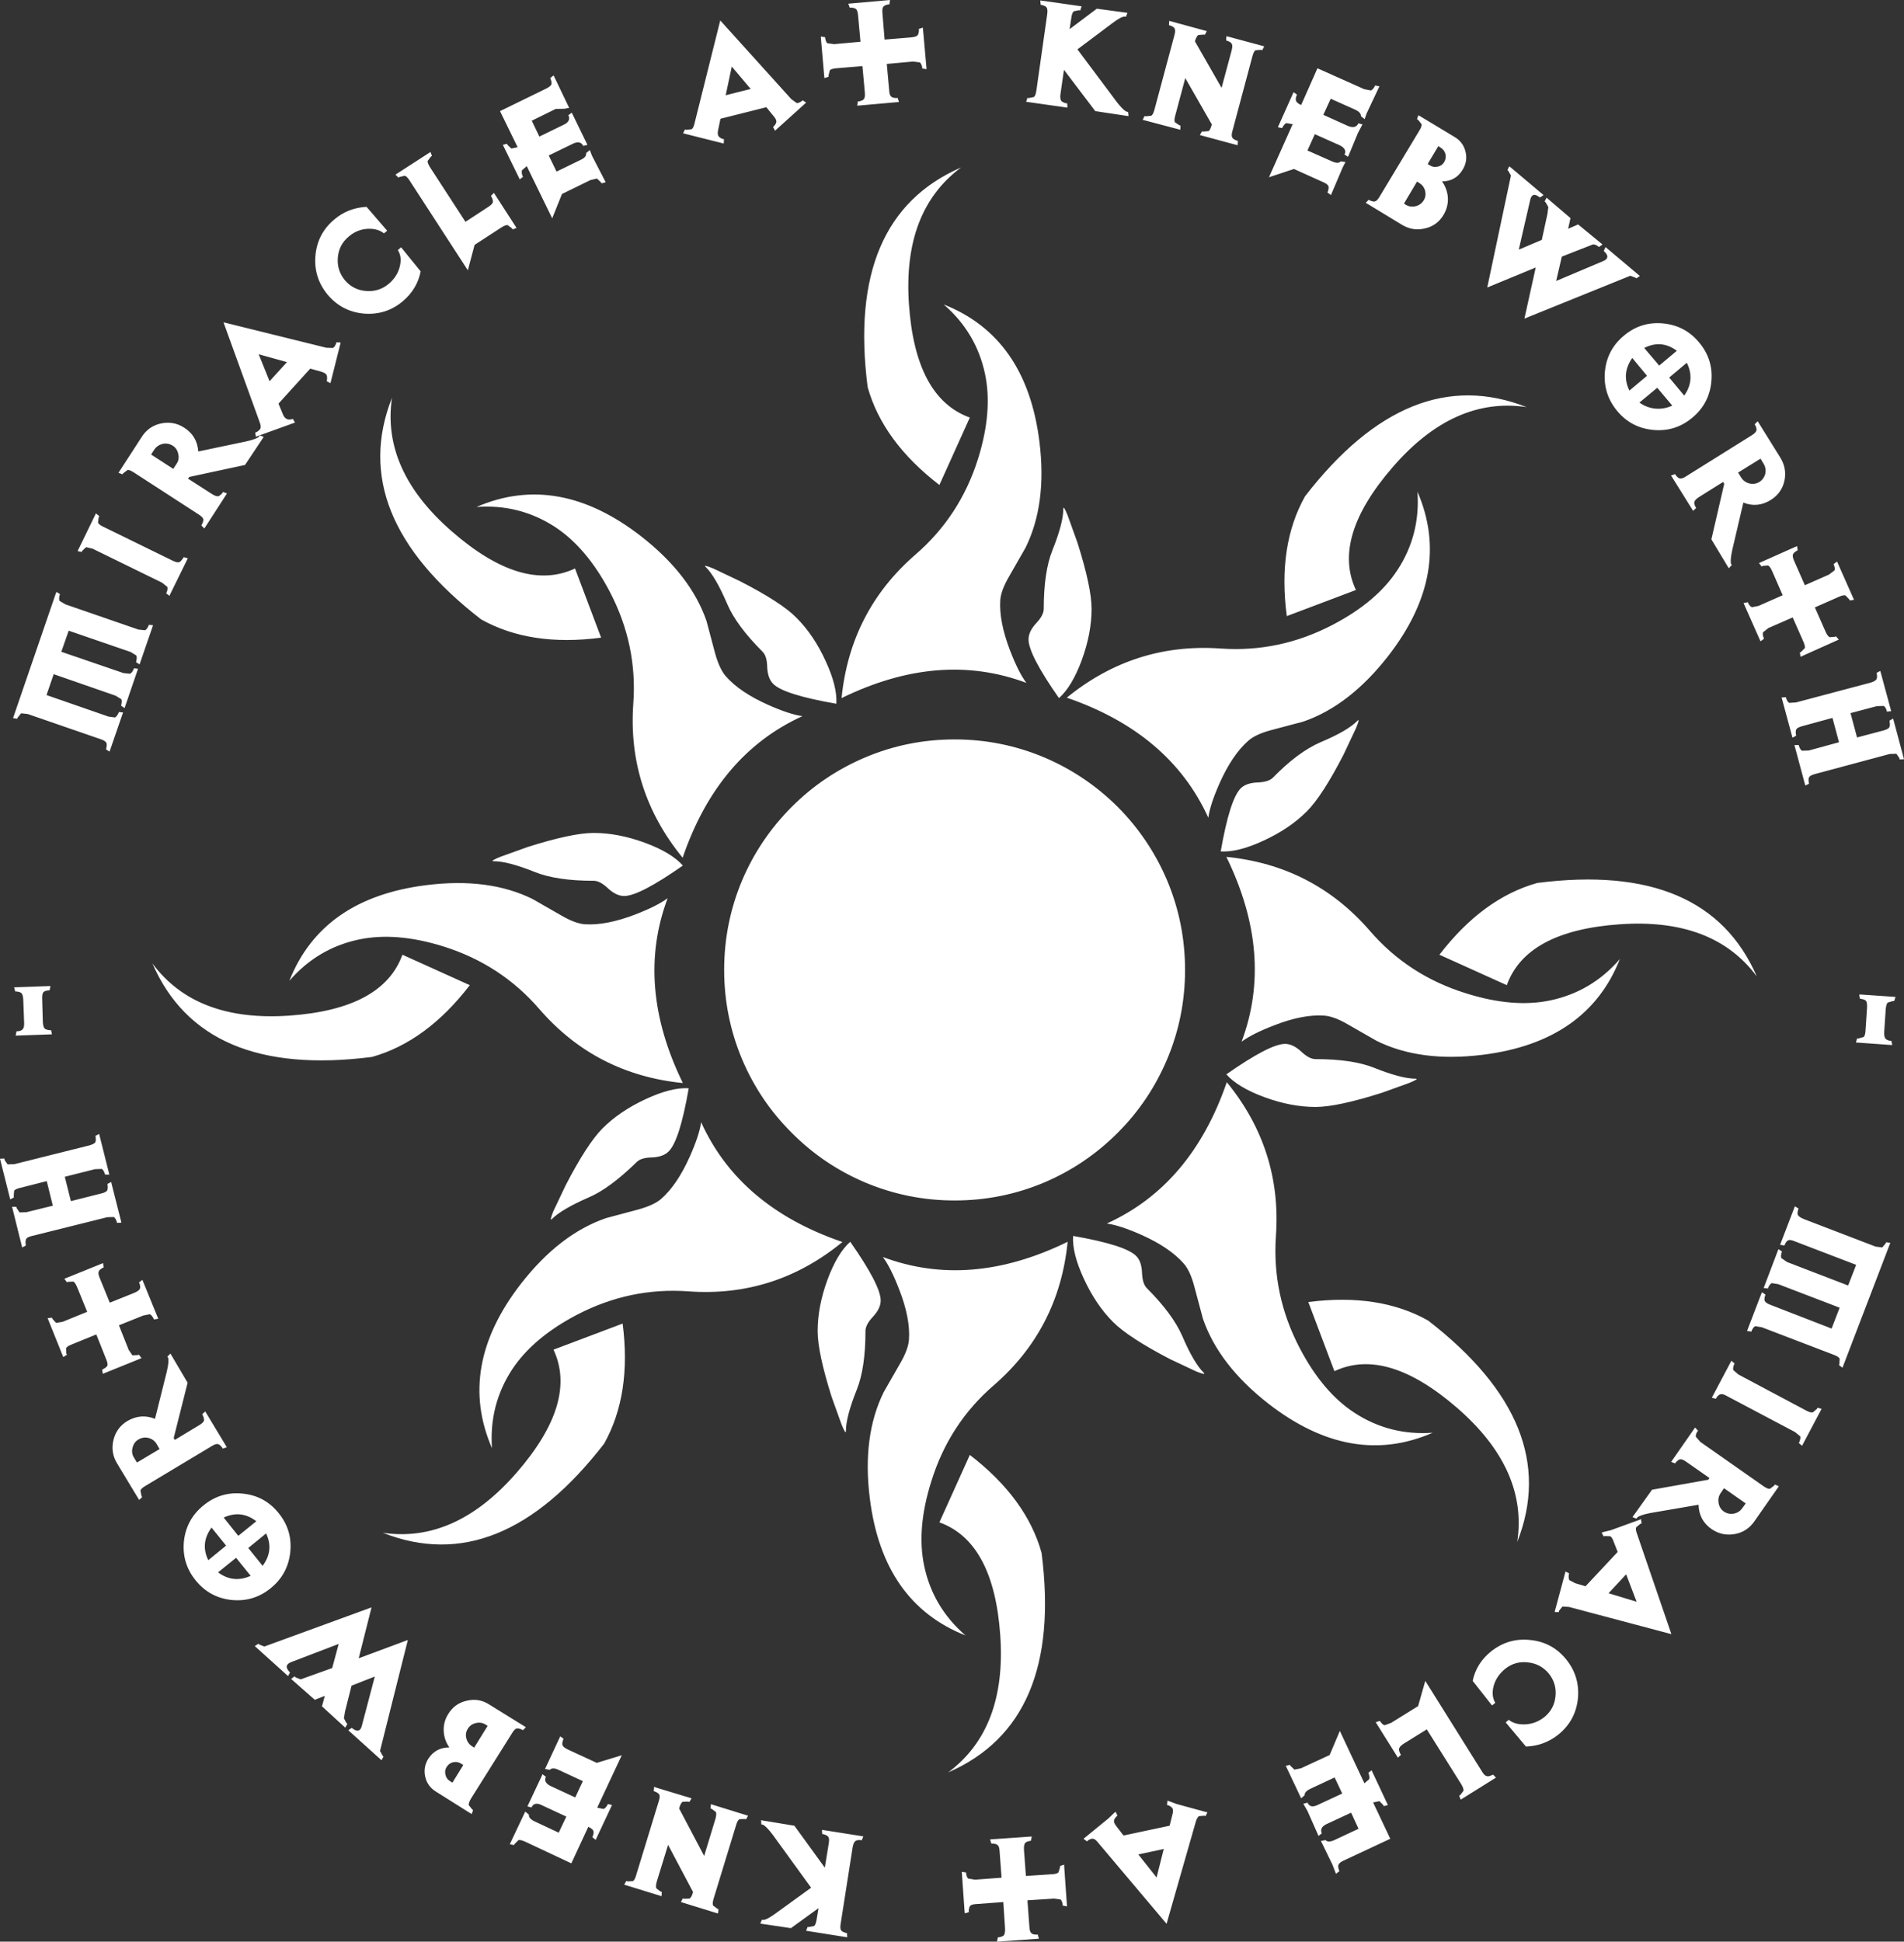 <?xml version="1.0" encoding="UTF-8" standalone="no"?>
<svg xmlns:xlink="http://www.w3.org/1999/xlink" height="446.4px" width="437.9px" xmlns="http://www.w3.org/2000/svg">
  <rect width="100%" height="100%" fill="#333333" stroke="none"/>
  <g transform="matrix(1.0, 0.0, 0.0, 1.0, 218.95, 223.2)">
    <path d="M132.15 -129.6 Q115.5 -132.1 101.4 -115.85 87.25 -99.55 92.9 -87.55 L77.0 -81.55 Q74.85 -97.8 81.2 -109.1 105.25 -140.2 132.15 -129.6 M159.85 -136.8 L156.45 -140.9 Q153.9 -137.25 155.8 -133.4 L159.85 -136.8 M161.35 -124.35 Q156.25 -124.8 153.0 -128.7 149.75 -132.6 150.15 -137.65 150.6 -142.75 154.5 -146.0 158.4 -149.3 163.45 -148.85 168.55 -148.4 171.8 -144.5 175.1 -140.6 174.65 -135.55 174.2 -130.45 170.3 -127.2 166.4 -123.9 161.35 -124.35 M158.1 -130.65 Q159.75 -129.45 161.8 -129.25 163.85 -129.1 165.65 -129.95 L162.2 -134.05 158.1 -130.65 M107.45 -181.15 L106.95 -181.45 103.95 -176.4 104.4 -176.1 Q105.45 -175.5 106.65 -175.8 107.85 -176.1 108.5 -177.15 109.1 -178.15 108.8 -179.35 108.5 -180.5 107.45 -181.15 M113.2 -185.95 Q113.7 -186.8 113.5 -187.75 113.25 -188.7 112.4 -189.25 112.15 -189.4 111.85 -189.6 L109.4 -185.5 109.95 -185.15 Q110.8 -184.65 111.75 -184.9 112.7 -185.1 113.2 -185.95 M115.6 -191.7 Q117.55 -190.55 118.1 -188.35 118.65 -186.15 117.45 -184.2 115.85 -181.5 112.7 -181.5 113.9 -179.8 114.05 -177.75 114.15 -175.65 113.05 -173.8 111.6 -171.35 108.85 -170.7 106.1 -170.0 103.6 -171.45 L95.45 -176.4 95.15 -176.55 95.8 -177.25 96.05 -177.15 Q96.9 -176.75 97.3 -176.9 97.8 -177.05 98.35 -178.0 L107.5 -193.2 Q108.1 -194.15 108.0 -194.65 L107.2 -195.65 106.95 -195.8 107.25 -196.7 107.55 -196.55 115.6 -191.7 M128.55 -182.85 L127.95 -183.9 127.75 -184.1 128.15 -184.95 128.45 -184.75 136.05 -178.35 135.25 -177.8 135.0 -177.95 Q133.35 -179.15 132.95 -177.1 L130.35 -165.8 135.65 -168.05 136.95 -174.05 137.15 -175.6 136.55 -176.65 136.3 -176.9 136.75 -177.75 142.25 -173.05 141.7 -170.6 144.0 -171.6 149.6 -167.0 148.8 -166.4 148.55 -166.6 Q147.9 -167.05 147.4 -167.0 L140.25 -164.2 138.95 -158.6 149.6 -163.1 Q151.55 -163.85 150.1 -165.3 L149.9 -165.5 150.3 -166.4 158.2 -159.75 157.4 -159.2 157.2 -159.35 156.0 -159.8 131.65 -149.95 134.25 -161.7 123.1 -157.1 128.55 -182.85 M79.15 -199.95 Q79.35 -199.5 80.3 -199.05 L84.05 -207.5 94.8 -202.7 96.35 -202.4 Q96.75 -202.55 97.2 -203.3 L97.3 -203.55 98.3 -203.35 95.35 -197.1 94.9 -195.8 94.05 -196.5 Q94.1 -197.35 92.7 -198.0 L87.1 -200.5 85.4 -196.8 91.05 -194.25 Q92.6 -193.6 93.3 -194.55 L93.45 -194.85 94.4 -194.6 93.35 -192.6 91.2 -187.4 91.05 -187.15 90.25 -187.7 90.4 -187.95 Q90.7 -189.1 89.05 -189.85 L83.45 -192.35 81.75 -188.6 87.4 -186.1 Q88.85 -185.45 89.4 -186.1 L90.5 -185.95 89.85 -184.7 87.15 -178.35 86.35 -178.95 86.45 -179.2 Q86.75 -180.05 86.55 -180.45 86.35 -180.9 85.3 -181.35 L78.65 -184.35 72.9 -182.45 78.35 -194.65 76.9 -194.9 Q76.5 -194.75 76.05 -194.0 L75.9 -193.75 74.95 -193.95 78.55 -202.0 79.35 -201.45 79.2 -201.15 Q78.95 -200.35 79.15 -199.95 M58.15 -215.2 L57.9 -215.25 56.65 -215.15 Q56.25 -214.9 55.9 -213.8 L55.9 -213.65 62.0 -203.0 64.3 -211.55 Q64.6 -212.65 64.35 -213.1 64.2 -213.5 63.35 -213.8 L63.05 -213.9 63.1 -214.85 63.45 -214.8 71.8 -212.55 71.35 -211.65 71.05 -211.75 69.8 -211.65 Q69.4 -211.4 69.1 -210.3 L64.5 -193.1 Q64.2 -192.05 64.45 -191.6 64.6 -191.2 65.45 -190.9 L65.75 -190.8 65.7 -189.8 57.0 -192.15 57.5 -193.0 57.75 -192.95 59.0 -193.05 Q59.4 -193.3 59.7 -194.4 L59.75 -194.6 53.65 -205.25 51.35 -196.65 Q51.05 -195.6 51.25 -195.1 L52.3 -194.4 52.55 -194.35 52.5 -193.35 52.2 -193.45 43.85 -195.65 44.3 -196.55 44.55 -196.45 45.85 -196.6 Q46.25 -196.85 46.55 -197.95 L51.15 -215.1 Q51.45 -216.15 51.2 -216.65 51.0 -217.05 50.15 -217.35 L49.9 -217.4 49.95 -218.4 58.6 -216.05 58.15 -215.2 M17.05 -199.8 L17.35 -200.7 17.65 -200.65 18.85 -200.9 Q19.25 -201.25 19.4 -202.35 L21.9 -219.95 Q22.05 -221.05 21.75 -221.5 21.5 -221.85 20.65 -222.05 L20.4 -222.1 20.3 -223.1 29.8 -221.75 29.5 -220.8 29.2 -220.85 28.0 -220.6 Q27.6 -220.25 27.45 -219.15 L27.05 -216.5 33.3 -221.2 40.35 -220.25 40.0 -219.35 39.7 -219.4 Q38.9 -219.4 36.85 -217.85 L28.85 -211.85 37.9 -199.75 Q39.45 -197.75 40.25 -197.5 L40.5 -197.45 40.6 -196.5 32.95 -197.65 25.75 -207.15 24.95 -201.6 Q24.8 -200.5 25.1 -200.05 25.35 -199.7 26.2 -199.45 L26.5 -199.45 26.55 -198.45 17.05 -199.8 M26.6 -104.7 L28.85 -98.45 Q32.1 -88.2 32.1 -83.2 32.1 -77.6 29.85 -71.45 27.6 -65.35 24.6 -62.7 17.6 -72.7 17.6 -76.2 17.6 -78.0 19.35 -79.9 21.1 -81.75 21.1 -83.2 21.1 -91.7 23.1 -96.7 25.6 -102.95 25.6 -106.2 25.6 -107.15 26.6 -104.7 M7.6 -137.2 Q5.6 -146.7 -1.9 -153.2 17.1 -145.7 20.1 -121.7 21.9 -107.35 16.9 -97.25 L13.15 -90.7 Q11.25 -87.45 11.1 -85.2 10.8 -80.3 13.35 -73.65 15.3 -68.6 17.1 -66.2 -2.9 -73.7 -25.4 -62.7 -23.4 -82.7 -8.4 -95.7 1.85 -104.55 6.0 -117.75 9.4 -128.65 7.6 -137.2 M68.15 -52.9 Q64.45 -49.65 61.55 -43.15 59.35 -38.2 58.95 -35.2 50.1 -54.65 26.4 -62.8 42.0 -75.5 61.8 -74.1 75.3 -73.15 87.55 -79.55 97.7 -84.85 102.45 -92.15 107.75 -100.25 107.05 -110.15 115.15 -91.45 100.3 -72.35 91.4 -60.95 80.8 -57.3 L73.45 -55.35 Q69.85 -54.4 68.15 -52.9 M38.1 -37.7 Q45.4 -30.35 49.45 -20.85 53.6 -11.0 53.6 -0.2 53.6 10.6 49.45 20.4 45.4 29.95 38.1 37.25 30.75 44.6 21.25 48.65 11.4 52.8 0.6 52.8 -10.15 52.8 -20.0 48.65 -29.55 44.6 -36.85 37.25 -44.2 29.95 -48.25 20.4 -52.4 10.55 -52.4 -0.2 -52.4 -11.0 -48.25 -20.85 -44.2 -30.35 -36.85 -37.7 -29.55 -45.0 -20.0 -49.05 -10.2 -53.2 0.6 -53.2 11.4 -53.2 21.25 -49.05 30.75 -45.0 38.1 -37.7 M66.4 -41.95 Q67.65 -43.2 70.25 -43.3 72.8 -43.4 73.8 -44.4 79.55 -50.3 84.75 -52.55 91.05 -55.2 93.25 -57.5 93.9 -58.15 92.9 -55.75 L90.05 -49.7 Q85.15 -40.2 81.6 -36.65 77.65 -32.7 71.7 -29.95 65.8 -27.2 61.8 -27.45 63.9 -39.45 66.4 -41.95 M112.1 -3.7 Q122.1 -16.7 134.6 -20.2 173.6 -25.2 185.1 1.3 175.1 -12.2 153.6 -10.7 132.1 -9.2 127.6 3.3 L112.1 -3.7 M96.1 -9.2 Q104.95 1.05 118.15 5.15 129.05 8.6 137.6 6.8 147.1 4.8 153.6 -2.7 146.1 16.3 122.1 19.3 107.75 21.1 97.65 16.1 L91.1 12.35 Q87.85 10.45 85.6 10.3 80.7 9.95 74.05 12.55 69.0 14.5 66.6 16.3 74.1 -3.7 63.1 -26.2 83.1 -24.2 96.1 -9.2 M177.55 118.95 L176.8 120.05 Q176.1 121.05 176.3 122.3 176.5 123.6 177.5 124.3 178.5 125.0 179.8 124.8 181.05 124.55 181.75 123.55 L182.55 122.45 177.55 118.95 M189.1 118.35 L189.25 118.1 190.15 118.5 190.0 118.75 184.55 126.55 Q182.85 129.0 180.0 129.5 177.1 130.0 174.7 128.35 171.8 126.35 171.7 122.75 L160.65 124.65 Q158.1 125.15 157.6 125.7 L157.4 125.95 156.5 125.6 161.0 119.3 173.95 117.0 174.2 116.6 168.9 112.9 Q168.0 112.25 167.5 112.3 167.05 112.35 166.45 113.05 L166.3 113.25 165.4 112.9 170.9 105.0 171.6 105.75 171.4 105.95 Q170.95 106.75 171.1 107.15 L172.1 108.3 186.65 118.5 Q187.6 119.15 188.1 119.1 L189.1 118.35 M179.25 89.65 L180.0 90.3 179.85 90.55 Q179.55 91.4 179.7 91.8 L180.85 92.8 196.55 101.15 Q197.5 101.65 198.0 101.5 L198.95 100.7 199.05 100.45 200.0 100.7 195.5 109.2 194.75 108.55 194.9 108.3 Q195.2 107.45 195.1 107.05 L193.9 106.05 178.2 97.75 Q177.25 97.2 176.75 97.35 176.3 97.45 175.8 98.15 L175.7 98.4 174.75 98.15 179.25 89.65 M193.85 54.15 L194.7 54.65 194.6 54.9 Q194.35 55.75 194.55 56.15 194.8 56.6 195.85 57.05 L212.4 63.4 213.95 63.6 214.75 62.65 214.85 62.4 215.8 62.55 204.8 91.25 204.0 90.65 204.1 90.4 204.15 89.15 Q203.9 88.7 202.85 88.3 L186.25 81.95 184.75 81.7 Q184.35 81.85 183.95 82.65 L183.85 82.95 182.85 82.8 186.15 74.2 186.3 73.9 187.1 74.45 187.0 74.7 Q186.75 75.55 186.95 75.95 187.2 76.4 188.25 76.8 L202.3 82.25 204.15 77.45 190.05 72.05 188.55 71.8 Q188.15 71.95 187.75 72.75 L187.65 73.05 186.65 72.9 186.8 72.6 189.95 64.3 190.1 64.0 190.9 64.55 190.8 64.8 Q190.55 65.65 190.75 66.05 L192.05 66.95 206.1 72.35 207.95 67.6 193.85 62.2 Q192.8 61.75 192.35 61.95 191.95 62.05 191.55 62.9 L191.45 63.15 190.45 63.0 193.85 54.15 M217.0 6.0 L216.7 6.95 216.4 6.95 215.2 7.3 Q214.85 7.7 214.75 8.8 L214.4 14.0 Q214.35 15.1 214.65 15.55 214.95 15.95 215.8 16.1 L216.05 16.1 216.25 17.05 215.9 17.05 208.25 16.5 207.9 16.5 208.15 15.55 208.5 15.55 209.7 15.2 Q210.05 14.8 210.1 13.7 L210.45 8.5 Q210.5 7.35 210.25 6.95 210.0 6.6 209.1 6.45 L208.8 6.4 208.65 5.45 209.05 5.45 217.0 6.0 M212.7 -68.25 L212.65 -68.5 213.5 -68.95 216.0 -59.7 215.0 -59.6 214.95 -59.9 Q214.65 -60.75 214.25 -60.9 L212.7 -60.85 206.65 -59.25 208.15 -53.65 214.2 -55.25 Q215.3 -55.55 215.55 -55.95 215.8 -56.35 215.65 -57.25 L215.6 -57.5 216.45 -58.0 218.95 -48.65 217.95 -48.6 217.9 -48.9 217.2 -49.9 215.65 -49.85 198.5 -45.25 Q197.4 -44.95 197.15 -44.55 196.9 -44.2 197.05 -43.35 L197.1 -43.0 196.25 -42.6 193.75 -51.9 194.75 -51.9 194.8 -51.65 Q195.1 -50.8 195.5 -50.6 L197.05 -50.65 204.0 -52.55 202.5 -58.15 195.55 -56.25 Q194.45 -55.95 194.2 -55.55 193.95 -55.15 194.1 -54.3 L194.15 -54.05 193.3 -53.6 190.8 -62.85 191.8 -62.9 191.85 -62.65 Q192.15 -61.8 192.55 -61.6 L194.1 -61.7 211.25 -66.25 Q212.35 -66.6 212.6 -67.0 212.85 -67.4 212.7 -68.25 M202.95 -92.05 Q203.15 -92.4 202.85 -93.25 L202.75 -93.5 203.55 -94.1 207.45 -85.3 206.5 -85.15 206.35 -85.4 205.5 -86.3 Q205.0 -86.45 204.0 -86.0 L198.45 -83.55 200.9 -78.0 Q201.35 -76.95 201.85 -76.7 L203.05 -76.8 203.3 -76.9 203.95 -76.15 195.15 -72.2 195.0 -73.2 195.25 -73.3 196.15 -74.2 Q196.25 -74.65 195.8 -75.7 L193.35 -81.25 187.75 -78.8 186.55 -77.85 Q186.35 -77.45 186.65 -76.6 L186.75 -76.35 185.95 -75.75 182.05 -84.55 183.05 -84.75 183.15 -84.45 Q183.6 -83.7 184.0 -83.6 L185.5 -83.9 191.05 -86.35 188.6 -91.95 Q188.15 -92.95 187.7 -93.2 L186.45 -93.1 186.2 -92.95 185.6 -93.75 194.35 -97.65 194.5 -96.7 194.25 -96.55 Q193.5 -96.1 193.4 -95.7 193.25 -95.25 193.7 -94.2 L196.15 -88.65 201.7 -91.1 202.95 -92.05 M180.8 -114.55 L181.5 -113.4 Q182.2 -112.35 183.4 -112.05 184.6 -111.75 185.7 -112.4 186.75 -113.1 187.05 -114.3 187.3 -115.55 186.65 -116.6 L185.95 -117.75 180.8 -114.55 M168.4 -132.25 Q170.95 -135.85 169.0 -139.8 L164.95 -136.4 168.4 -132.25 M162.65 -139.15 L166.7 -142.55 Q163.15 -145.2 159.2 -143.2 L162.65 -139.15 M184.6 -125.65 L185.3 -126.35 190.5 -118.0 Q192.05 -115.5 191.45 -112.65 190.8 -109.8 188.3 -108.25 185.25 -106.35 182.0 -107.65 L179.45 -96.75 Q178.9 -94.15 179.2 -93.5 L179.35 -93.3 178.65 -92.55 174.65 -99.2 177.6 -111.95 177.35 -112.4 171.85 -108.95 Q170.9 -108.35 170.75 -107.85 170.6 -107.45 171.0 -106.65 L171.15 -106.4 170.45 -105.75 165.55 -113.6 165.35 -113.85 166.3 -114.2 166.45 -113.95 Q167.0 -113.25 167.4 -113.2 167.95 -113.1 168.85 -113.7 L183.9 -123.1 Q184.85 -123.7 185.0 -124.2 185.15 -124.6 184.75 -125.4 L184.6 -125.65 M97.1 22.3 Q103.35 24.8 106.6 24.8 107.55 24.8 105.1 25.8 L98.85 28.05 Q88.6 31.3 83.6 31.3 78.0 31.3 71.85 29.05 65.75 26.8 63.1 23.8 73.1 16.8 76.6 16.8 78.4 16.8 80.3 18.55 82.15 20.3 83.6 20.3 92.1 20.3 97.1 22.3 M87.95 92.05 L81.95 76.15 Q98.2 74.05 109.5 80.4 140.6 104.45 130.0 131.3 132.5 114.7 116.25 100.55 99.95 86.4 87.95 92.05 M27.85 60.95 Q39.85 63.05 42.35 65.55 43.6 66.8 43.7 69.4 43.8 71.95 44.8 72.95 50.75 78.9 52.95 83.95 55.6 90.15 57.9 92.4 58.55 93.05 56.15 92.1 L50.1 89.25 Q40.6 84.3 37.05 80.75 33.1 76.8 30.35 70.85 27.6 64.95 27.85 60.95 M9.6 95.3 Q-0.65 104.15 -4.75 117.35 -8.2 128.25 -6.4 136.8 -4.4 146.3 3.1 152.8 -15.9 145.3 -18.9 121.3 -20.7 106.95 -15.7 96.85 L-11.95 90.3 Q-10.05 87.05 -9.9 84.8 -9.55 79.9 -12.15 73.25 -14.1 68.2 -15.9 65.8 4.1 73.3 26.6 62.3 24.6 82.3 9.6 95.3 M43.55 60.7 Q38.6 58.5 35.6 58.1 55.05 49.3 63.2 25.6 75.9 41.15 74.5 60.95 73.55 74.45 79.95 86.7 85.25 96.85 92.55 101.6 100.65 106.9 110.55 106.2 91.85 114.35 72.75 99.5 61.35 90.6 57.7 79.95 L55.75 72.65 Q54.8 69.0 53.3 67.3 50.05 63.6 43.55 60.7 M-152.95 -139.95 L-159.45 -141.75 -156.95 -135.55 -152.95 -139.95 M-141.65 -144.2 L-141.6 -144.5 -140.6 -144.45 -142.95 -135.1 -143.8 -135.55 -143.75 -135.85 Q-143.65 -136.7 -143.9 -137.1 -144.2 -137.5 -145.25 -137.8 L-147.6 -138.45 -154.9 -130.4 -153.95 -128.1 Q-153.35 -126.45 -151.9 -126.8 L-151.6 -126.9 -151.1 -126.05 -160.1 -122.8 -160.25 -123.75 -159.95 -123.85 Q-159.2 -124.3 -159.05 -124.7 -158.85 -125.15 -159.25 -126.2 L-167.55 -149.1 -143.9 -143.25 -142.4 -143.2 Q-142.0 -143.35 -141.65 -144.2 M-146.4 -164.45 Q-145.95 -169.5 -142.05 -172.75 -138.95 -175.4 -134.65 -175.65 L-129.9 -170.15 -130.65 -169.55 Q-132.0 -170.65 -134.25 -170.6 -136.8 -170.5 -138.75 -168.8 -141.0 -166.95 -141.25 -164.0 -141.5 -161.05 -139.65 -158.8 -137.75 -156.55 -134.8 -156.3 -131.85 -156.05 -129.6 -157.9 -127.55 -159.6 -127.0 -161.95 -126.45 -164.15 -127.45 -165.7 L-126.7 -166.35 -122.2 -160.8 Q-123.0 -156.75 -126.3 -153.95 -130.15 -150.7 -135.25 -151.1 -140.3 -151.55 -143.6 -155.45 -146.85 -159.4 -146.4 -164.45 M-119.6 -187.35 L-119.85 -187.2 -120.6 -186.2 Q-120.65 -185.7 -120.05 -184.75 L-111.9 -172.2 -106.7 -175.6 Q-105.75 -176.2 -105.6 -176.7 -105.5 -177.1 -105.9 -177.95 L-106.05 -178.15 -105.35 -178.85 -100.15 -170.8 -101.05 -170.45 -101.2 -170.7 -102.2 -171.45 Q-102.7 -171.5 -103.65 -170.9 L-109.8 -166.9 -111.35 -161.05 -124.75 -181.7 Q-125.35 -182.65 -125.85 -182.8 L-127.1 -182.5 -127.3 -182.35 -128.0 -183.05 -119.95 -188.25 -119.6 -187.35 M-2.9 -111.7 Q-15.9 -121.7 -19.4 -134.2 -24.4 -173.2 2.1 -184.7 -11.4 -174.7 -9.9 -153.2 -8.4 -131.7 4.1 -127.2 L-2.9 -111.7 M-185.6 -78.3 Q-185.2 -78.45 -184.8 -79.3 L-184.7 -79.55 -183.75 -79.45 -186.85 -70.45 -187.65 -70.95 -187.6 -71.25 Q-187.4 -72.1 -187.6 -72.5 L-188.9 -73.3 -203.15 -78.2 -204.85 -73.35 -190.55 -68.45 -189.05 -68.3 Q-188.65 -68.45 -188.25 -69.25 L-188.15 -69.55 -187.2 -69.45 -190.3 -60.4 -191.1 -60.95 -191.05 -61.2 Q-190.85 -62.05 -191.05 -62.45 L-192.35 -63.25 -206.6 -68.2 -208.25 -63.4 -194.0 -58.45 -192.5 -58.25 Q-192.1 -58.45 -191.7 -59.25 L-191.6 -59.5 -190.65 -59.4 -193.75 -50.4 -194.55 -50.9 -194.5 -51.2 Q-194.3 -52.05 -194.5 -52.45 -194.75 -52.9 -195.8 -53.25 L-212.6 -59.05 -214.1 -59.2 -214.9 -58.2 -215.0 -57.95 -215.95 -58.1 -206.1 -86.8 -205.95 -87.1 -205.15 -86.6 -205.25 -86.3 Q-205.45 -85.45 -205.25 -85.05 L-203.9 -84.25 -187.1 -78.45 -185.6 -78.3 M-196.25 -104.3 L-196.4 -103.05 Q-196.2 -102.55 -195.2 -102.1 L-179.25 -94.3 Q-178.2 -93.8 -177.75 -93.95 -177.35 -94.1 -176.85 -94.85 L-176.7 -95.1 -175.75 -94.85 -179.85 -86.5 -179.95 -86.2 -180.75 -86.8 -180.6 -87.05 Q-180.3 -87.9 -180.5 -88.3 L-181.7 -89.25 -197.65 -97.05 -199.15 -97.4 -200.05 -96.55 -200.15 -96.3 -201.1 -96.5 -196.9 -105.15 -196.1 -104.55 -196.25 -104.3 M-183.45 -119.85 L-184.2 -118.7 -179.1 -115.4 -178.35 -116.55 Q-177.65 -117.55 -177.95 -118.8 -178.2 -120.1 -179.25 -120.75 -180.3 -121.4 -181.55 -121.15 -182.75 -120.85 -183.45 -119.85 M-181.9 -125.85 Q-179.0 -126.45 -176.55 -124.85 -173.6 -122.95 -173.35 -119.4 L-162.4 -121.7 Q-159.9 -122.25 -159.35 -122.85 L-159.2 -123.1 -158.3 -122.75 -162.6 -116.3 -175.4 -113.55 -175.7 -113.15 -170.25 -109.65 Q-169.3 -109.05 -168.8 -109.1 -168.35 -109.2 -167.8 -109.85 L-167.65 -110.1 -166.75 -109.75 -171.95 -101.7 -172.65 -102.4 -172.5 -102.65 Q-172.1 -103.45 -172.2 -103.85 -172.35 -104.35 -173.3 -104.95 L-188.2 -114.6 Q-189.15 -115.2 -189.6 -115.15 L-190.6 -114.4 -190.8 -114.15 -191.7 -114.5 -186.35 -122.75 Q-184.75 -125.25 -181.9 -125.85 M-35.7 -199.5 Q-35.3 -199.45 -34.55 -199.95 L-34.35 -200.15 -33.55 -199.6 -40.7 -193.15 -41.15 -194.0 -40.95 -194.2 Q-40.35 -194.85 -40.4 -195.3 -40.4 -195.8 -41.15 -196.65 L-42.7 -198.55 -53.25 -195.9 -53.75 -193.5 Q-54.0 -192.45 -53.75 -192.0 -53.55 -191.55 -52.75 -191.25 L-52.45 -191.2 -52.5 -190.2 -61.85 -192.55 -61.4 -193.45 -61.1 -193.35 -59.85 -193.5 Q-59.45 -193.8 -59.2 -194.9 L-53.3 -218.5 -36.95 -200.4 -35.7 -199.5 M-21.6 -219.65 Q-21.7 -220.75 -22.05 -221.1 -22.35 -221.4 -23.25 -221.45 L-23.5 -221.4 -23.85 -222.35 -14.25 -223.2 -14.4 -222.2 -14.65 -222.2 Q-15.55 -222.0 -15.8 -221.65 -16.1 -221.25 -16.0 -220.15 L-15.5 -214.1 -9.45 -214.6 Q-8.3 -214.7 -7.95 -215.05 -7.65 -215.35 -7.6 -216.25 L-7.65 -216.55 -6.7 -216.85 -5.85 -207.3 -6.85 -207.45 -6.85 -207.75 Q-7.05 -208.6 -7.4 -208.85 L-8.95 -209.05 -15.0 -208.5 -14.45 -202.45 Q-14.4 -201.35 -14.0 -201.0 -13.7 -200.7 -12.8 -200.65 L-12.5 -200.7 -12.2 -199.75 -21.8 -198.9 -21.65 -199.9 -21.35 -199.9 Q-20.45 -200.1 -20.25 -200.45 -19.95 -200.85 -20.05 -201.95 L-20.6 -208.0 -26.65 -207.5 Q-27.75 -207.4 -28.1 -207.05 L-28.4 -205.85 -28.4 -205.55 -29.35 -205.25 -30.15 -214.45 -30.15 -214.8 -29.2 -214.65 -29.15 -214.35 Q-29.0 -213.5 -28.65 -213.25 L-27.1 -213.05 -21.05 -213.6 -21.6 -219.65 M-52.05 -201.3 L-46.3 -202.75 -50.65 -207.9 -52.05 -201.3 M-91.5 -205.6 L-88.05 -198.4 -89.1 -198.2 -91.15 -198.15 -96.65 -195.45 -94.9 -191.8 -89.35 -194.5 Q-87.8 -195.2 -88.1 -196.4 L-88.25 -196.7 -87.45 -197.3 -83.85 -189.9 -84.8 -189.65 -84.95 -189.9 Q-85.65 -190.9 -87.2 -190.15 L-92.75 -187.45 -90.95 -183.75 -85.4 -186.45 Q-84.0 -187.1 -84.15 -188.0 L-83.3 -188.7 -82.8 -187.4 -79.65 -181.3 -80.6 -181.05 -80.75 -181.3 -81.65 -182.15 -83.15 -181.8 -89.7 -178.6 -91.95 -173.0 -97.8 -185.0 -98.9 -184.05 Q-99.05 -183.6 -98.8 -182.8 L-98.65 -182.55 -99.45 -181.95 -99.55 -182.25 -103.3 -189.9 -102.35 -190.15 -102.2 -189.85 -101.35 -189.05 -99.9 -189.35 -103.95 -197.65 -93.4 -202.8 Q-92.4 -203.3 -92.15 -203.75 -92.0 -204.2 -92.3 -205.0 L-92.4 -205.25 -91.65 -205.85 -91.5 -205.6 M24.5 207.25 L24.85 206.1 24.85 205.8 25.8 205.5 25.8 205.85 26.45 215.1 25.45 214.9 25.45 214.65 Q25.3 213.75 24.95 213.5 L23.45 213.3 17.35 213.7 17.8 219.8 Q17.85 220.9 18.25 221.25 18.5 221.55 19.4 221.6 L19.7 221.55 20.0 222.5 19.65 222.55 10.35 223.2 10.55 222.2 10.8 222.2 Q11.7 222.05 11.95 221.7 12.25 221.25 12.2 220.15 L11.8 214.1 5.7 214.55 Q4.55 214.6 4.2 214.95 3.9 215.25 3.85 216.15 L3.9 216.4 2.95 216.7 2.9 216.35 2.25 207.15 3.25 207.3 3.25 207.6 Q3.4 208.45 3.75 208.7 L5.3 208.95 11.4 208.5 10.95 202.45 Q10.9 201.35 10.5 201.0 10.2 200.7 9.3 200.65 L9.05 200.65 8.75 199.7 18.0 199.05 18.35 199.05 18.15 200.0 17.9 200.05 Q17.05 200.2 16.8 200.55 16.5 200.95 16.55 202.05 L17.0 208.1 23.05 207.7 Q24.15 207.65 24.5 207.25 M48.7 201.9 L42.85 203.15 47.05 208.45 48.7 201.9 M133.0 153.85 Q138.05 154.35 141.25 158.3 144.45 162.25 143.95 167.35 143.4 172.4 139.45 175.6 136.2 178.2 132.0 178.35 L127.35 172.8 128.05 172.2 Q129.4 173.3 131.65 173.25 134.15 173.2 136.2 171.6 138.5 169.75 138.8 166.8 139.1 163.85 137.25 161.55 135.35 159.3 132.45 159.0 129.5 158.65 127.2 160.5 125.15 162.2 124.55 164.5 124.0 166.7 124.95 168.3 L124.2 168.9 119.75 163.25 Q120.6 159.2 123.95 156.5 127.95 153.3 133.0 153.85 M107.2 169.05 L108.85 163.25 121.9 184.1 Q122.45 185.05 123.0 185.15 123.4 185.3 124.2 184.9 L124.45 184.8 125.1 185.5 117.0 190.55 116.65 189.65 116.9 189.5 117.65 188.5 Q117.7 188.0 117.15 187.05 L109.2 174.4 103.95 177.65 Q103.0 178.25 102.85 178.75 102.7 179.2 103.1 180.0 L103.25 180.25 102.55 180.9 97.45 172.75 98.4 172.45 98.55 172.65 Q99.05 173.35 99.5 173.45 L101.0 172.9 107.2 169.05 M157.45 145.05 L155.05 138.75 151.0 143.1 157.45 145.05 M140.4 146.15 L139.6 147.15 139.55 147.45 138.6 147.4 141.1 138.1 141.95 138.55 141.85 138.8 Q141.75 139.7 142.0 140.1 L143.35 140.8 145.7 141.5 153.1 133.6 152.2 131.3 Q151.85 130.25 151.4 130.0 L150.15 129.95 149.9 130.05 149.4 129.2 149.7 129.05 151.55 128.6 158.15 126.2 158.45 126.05 158.6 127.05 158.3 127.15 157.35 127.95 Q157.15 128.45 157.55 129.45 L165.45 152.5 141.9 146.25 140.4 146.15 M77.85 182.8 L78.75 183.65 80.25 183.35 86.85 180.3 89.2 174.75 94.85 186.8 95.95 185.85 Q96.1 185.45 95.85 184.65 L95.75 184.4 96.5 183.8 100.25 191.8 99.3 192.05 99.15 191.75 98.3 190.9 96.85 191.2 100.8 199.55 90.1 204.55 Q89.1 205.0 88.9 205.5 88.7 205.9 89.0 206.75 L89.1 207.0 88.3 207.6 87.5 205.5 84.85 200.05 85.9 199.85 Q86.5 200.5 87.95 199.85 L93.5 197.25 91.8 193.55 86.2 196.15 Q84.65 196.85 84.95 198.05 L85.05 198.3 84.3 198.9 81.75 193.15 80.8 191.5 81.75 191.25 81.9 191.5 Q82.55 192.55 84.15 191.75 L89.75 189.15 88.0 185.45 82.45 188.05 Q81.05 188.7 81.1 189.55 L80.3 190.25 76.9 183.05 76.75 182.8 77.7 182.55 77.85 182.8 M35.95 194.9 L37.35 193.55 37.65 193.35 38.05 194.25 37.85 194.4 Q37.25 195.0 37.25 195.5 37.25 196.0 37.95 196.85 L39.45 198.8 50.05 196.55 50.65 194.15 Q50.95 193.1 50.75 192.65 50.55 192.2 49.75 191.85 L49.45 191.8 49.55 190.8 49.9 190.9 51.65 191.55 58.4 193.4 58.75 193.45 58.3 194.35 58.05 194.25 56.8 194.35 Q56.35 194.65 56.05 195.7 L49.35 219.1 33.65 200.5 Q32.95 199.6 32.45 199.55 32.0 199.45 31.25 199.95 L31.05 200.15 30.25 199.55 35.95 194.9 M4.1 111.3 Q17.1 121.3 20.6 133.8 25.6 172.8 -0.9 184.3 12.6 174.3 11.1 152.8 9.6 131.3 -2.9 126.8 L4.1 111.3 M-109.35 -106.65 Q-90.6 -114.75 -71.5 -99.9 -60.1 -91.0 -56.45 -80.4 L-54.5 -73.05 Q-53.5 -69.45 -52.05 -67.75 -48.8 -64.05 -42.3 -61.15 -37.35 -58.95 -34.4 -58.55 -53.85 -49.7 -61.95 -26.0 -74.7 -41.6 -73.3 -61.4 -72.3 -74.9 -78.7 -87.15 -84.0 -97.25 -91.3 -102.05 -99.45 -107.35 -109.35 -106.65 M-128.8 -131.75 Q-131.25 -115.1 -115.0 -101.0 -98.75 -86.85 -86.7 -92.5 L-80.7 -76.6 Q-96.95 -74.45 -108.3 -80.8 -139.4 -104.85 -128.8 -131.75 M-82.4 -31.7 Q-76.8 -31.7 -70.65 -29.45 -64.55 -27.2 -61.9 -24.2 -71.9 -17.2 -75.4 -17.2 -77.2 -17.2 -79.1 -18.95 -80.95 -20.7 -82.4 -20.7 -90.9 -20.7 -95.9 -22.7 -102.15 -25.2 -105.4 -25.2 -106.35 -25.2 -103.9 -26.2 L-97.65 -28.45 Q-87.4 -31.7 -82.4 -31.7 M-89.9 -12.75 Q-86.65 -10.85 -84.4 -10.7 -79.5 -10.4 -72.85 -12.95 -67.8 -14.9 -65.4 -16.7 -72.9 3.3 -61.9 25.8 -81.9 23.8 -94.9 8.8 -103.75 -1.45 -116.95 -5.6 -127.85 -9.0 -136.4 -7.2 -145.9 -5.2 -152.4 2.3 -144.9 -16.7 -120.9 -19.7 -106.55 -21.5 -96.45 -16.5 L-89.9 -12.75 M-26.6 -61.4 Q-38.65 -63.5 -41.1 -65.95 -42.4 -67.25 -42.5 -69.85 -42.55 -72.4 -43.6 -73.4 -49.6 -79.4 -51.7 -84.35 -54.4 -90.65 -56.65 -92.85 -57.35 -93.5 -54.9 -92.5 L-48.9 -89.65 Q-39.3 -84.75 -35.8 -81.2 -31.8 -77.2 -29.1 -71.3 -26.35 -65.4 -26.6 -61.4 M-72.55 44.0 Q-78.75 50.05 -83.55 52.1 -89.75 54.8 -92.0 57.05 -92.65 57.7 -91.7 55.3 L-88.85 49.3 Q-83.9 39.75 -80.35 36.2 -76.4 32.25 -70.45 29.5 -64.55 26.75 -60.55 27.0 -62.65 39.05 -65.15 41.5 -66.4 42.8 -69.0 42.9 -71.55 42.95 -72.55 44.0 M-57.7 34.8 Q-48.9 54.25 -25.2 62.35 -40.75 75.1 -60.55 73.7 -74.05 72.7 -86.3 79.1 -96.4 84.4 -101.2 91.7 -106.5 99.85 -105.8 109.75 -113.95 91.0 -99.1 71.9 -90.2 60.5 -79.55 56.85 L-72.25 54.9 Q-68.6 53.9 -66.9 52.45 -63.2 49.2 -60.3 42.7 -58.1 37.75 -57.7 34.8 M-23.4 62.3 Q-16.4 72.3 -16.4 75.8 -16.4 77.6 -18.15 79.5 -19.9 81.35 -19.9 82.8 -19.9 91.3 -21.9 96.3 -24.4 102.55 -24.4 105.8 -24.4 106.75 -25.4 104.3 L-27.65 98.05 Q-30.9 87.8 -30.9 82.8 -30.9 77.2 -28.65 71.05 -26.4 64.95 -23.4 62.3 M-167.5 125.7 L-164.15 129.9 -160.0 126.55 Q-163.5 123.85 -167.5 125.7 M-164.65 134.95 L-168.8 138.3 Q-165.3 140.9 -161.3 139.1 L-164.65 134.95 M-166.95 132.15 L-170.3 128.0 Q-172.95 131.6 -171.05 135.5 L-166.95 132.15 M-187.1 107.75 Q-188.15 108.35 -188.45 109.6 -188.8 110.85 -188.15 111.9 L-187.45 113.05 -182.25 109.95 -182.95 108.75 Q-183.6 107.7 -184.8 107.4 -186.0 107.1 -187.1 107.75 M-180.6 92.2 Q-180.0 89.6 -180.3 88.95 L-180.45 88.7 -179.75 88.0 -175.8 94.7 -179.0 107.4 -178.75 107.85 -173.2 104.5 Q-172.25 103.95 -172.05 103.45 -171.95 103.05 -172.3 102.2 L-172.45 101.95 -171.75 101.3 -166.95 109.25 -166.8 109.55 -167.75 109.85 -167.85 109.6 Q-168.4 108.9 -168.85 108.8 -169.35 108.7 -170.3 109.3 L-185.55 118.45 Q-186.5 119.0 -186.65 119.5 L-186.4 120.75 -186.25 121.0 -186.95 121.65 -192.05 113.2 Q-193.55 110.7 -192.85 107.85 -192.15 105.0 -189.65 103.5 -186.55 101.7 -183.3 103.0 L-180.6 92.2 M-203.55 71.6 L-204.15 70.8 -195.25 67.2 -195.1 68.2 -195.35 68.3 Q-196.15 68.75 -196.25 69.15 -196.45 69.6 -196.0 70.65 L-193.7 76.3 -188.1 74.05 Q-187.05 73.6 -186.8 73.15 -186.6 72.75 -186.85 71.9 L-187.0 71.65 -186.2 71.05 -182.55 80.0 -183.55 80.15 -183.65 79.9 Q-184.1 79.1 -184.5 78.95 L-186.0 79.25 -191.6 81.5 -189.35 87.15 -188.5 88.4 -187.25 88.35 -187.0 88.25 -186.4 89.05 -195.3 92.65 -195.45 91.7 -195.2 91.55 Q-194.4 91.15 -194.25 90.75 -194.1 90.3 -194.55 89.25 L-196.8 83.6 -202.45 85.9 Q-203.5 86.3 -203.75 86.75 L-203.7 87.95 -203.55 88.25 -204.4 88.8 -208.0 79.85 -207.0 79.75 -206.9 80.0 -206.05 80.95 -204.55 80.7 -198.9 78.4 -201.2 72.75 Q-201.65 71.7 -202.05 71.45 L-203.3 71.5 -203.55 71.6 M-209.25 6.5 L-209.1 11.75 Q-209.05 12.85 -208.7 13.25 -208.4 13.55 -207.55 13.65 L-207.2 13.65 -207.0 14.6 -215.35 14.9 -215.15 13.9 -214.85 13.9 Q-214.0 13.8 -213.7 13.4 -213.35 13.0 -213.4 11.9 L-213.6 6.65 Q-213.65 5.55 -214.0 5.15 -214.3 4.85 -215.15 4.75 L-215.45 4.75 -215.7 3.8 -207.35 3.5 -207.55 4.5 -207.85 4.5 Q-208.7 4.6 -209.0 4.95 -209.3 5.35 -209.25 6.5 M-197.0 37.95 L-196.15 37.5 -193.8 46.85 -194.8 46.85 -194.85 46.6 Q-195.15 45.75 -195.55 45.55 L-197.1 45.6 -204.05 47.35 -202.65 52.95 -195.7 51.2 Q-194.6 50.95 -194.3 50.5 -194.1 50.15 -194.2 49.25 L-194.25 49.0 -193.35 48.55 -193.3 48.9 -191.1 57.6 -191.05 57.9 -192.05 57.95 -192.1 57.65 Q-192.4 56.8 -192.8 56.6 L-194.3 56.65 -211.55 60.95 Q-212.65 61.2 -212.9 61.6 -213.15 62.0 -213.05 62.9 L-213.0 63.15 -213.85 63.6 -216.1 54.55 -216.2 54.25 -215.2 54.25 -215.15 54.5 -214.45 55.55 -212.9 55.5 -206.8 54.0 -208.2 48.35 -214.3 49.9 Q-215.4 50.15 -215.7 50.55 L-215.8 51.8 -215.75 52.1 -216.6 52.55 -218.95 43.2 -217.95 43.15 -217.9 43.5 -217.2 44.5 -215.65 44.45 -198.45 40.15 Q-197.35 39.85 -197.05 39.45 -196.85 39.15 -196.95 38.25 L-197.0 37.95 M-43.85 196.25 L-43.9 195.25 -43.55 195.35 -36.25 196.55 -29.25 206.2 -28.35 200.65 Q-28.15 199.55 -28.45 199.1 -28.7 198.75 -29.55 198.5 L-29.85 198.45 -29.9 197.5 -20.4 199.0 -20.75 199.9 -21.05 199.85 Q-21.9 199.8 -22.25 200.1 -22.65 200.4 -22.85 201.5 L-25.6 219.05 Q-25.8 220.15 -25.5 220.6 -25.25 220.95 -24.4 221.2 L-24.15 221.25 -24.1 222.2 -33.55 220.7 -33.2 219.8 -32.95 219.85 -31.7 219.6 Q-31.35 219.3 -31.15 218.2 L-30.7 215.5 -37.05 220.1 -44.1 219.05 -43.7 218.15 -43.4 218.2 Q-42.6 218.2 -40.55 216.7 L-32.4 210.8 -41.25 198.6 Q-42.85 196.5 -43.55 196.3 L-43.85 196.25 M-67.3 189.45 Q-67.45 189.05 -68.3 188.7 L-68.6 188.6 -68.5 187.6 -68.15 187.75 -59.9 190.25 -60.4 191.1 -60.7 191.0 -61.95 191.05 Q-62.4 191.35 -62.7 192.4 L-62.75 192.6 -57.0 203.5 -54.4 194.95 Q-54.1 193.85 -54.3 193.4 L-55.3 192.65 -55.55 192.6 -55.45 191.6 -46.9 194.25 -47.4 195.1 -47.65 195.0 -48.9 195.05 Q-49.35 195.35 -49.65 196.4 L-54.85 213.4 Q-55.15 214.45 -54.95 214.9 L-53.95 215.65 -53.7 215.75 -53.8 216.7 -54.1 216.65 -62.35 214.1 -61.9 213.25 -61.6 213.35 -60.35 213.3 Q-59.9 213.0 -59.6 211.95 L-59.55 211.8 -65.3 200.95 -67.9 209.4 Q-68.2 210.5 -68.0 210.95 L-67.0 211.7 -66.75 211.75 -66.8 212.75 -75.4 210.1 -74.9 209.25 -74.6 209.35 -73.4 209.3 Q-72.95 209.05 -72.65 207.95 L-67.45 190.95 Q-67.1 189.85 -67.3 189.45 M-130.9 129.2 Q-114.3 131.65 -100.15 115.4 -86.0 99.15 -91.65 87.1 L-75.75 81.1 Q-73.65 97.35 -80.0 108.7 -104.05 139.8 -130.9 129.2 M-88.3 179.05 L-81.7 182.1 -75.95 180.35 -81.6 192.4 -80.15 192.7 Q-79.7 192.55 -79.25 191.8 L-79.15 191.55 -78.2 191.8 -81.95 199.8 -82.7 199.2 -82.6 198.9 Q-82.3 198.1 -82.5 197.7 -82.7 197.25 -83.65 196.8 L-87.55 205.2 -98.2 200.2 Q-99.2 199.75 -99.7 199.85 L-100.6 200.75 -100.75 201.0 -101.7 200.8 -98.15 193.3 -97.3 194.0 Q-97.45 194.85 -96.0 195.55 L-90.45 198.15 -88.7 194.45 -94.3 191.85 Q-95.85 191.05 -96.55 192.05 L-96.7 192.35 -97.65 192.1 -94.3 185.0 -94.2 184.7 -93.4 185.3 -93.5 185.55 Q-93.85 186.7 -92.25 187.45 L-86.65 190.05 -84.9 186.3 -90.5 183.7 Q-91.9 183.05 -92.5 183.7 L-93.6 183.5 -90.1 176.0 -89.35 176.55 -89.45 176.85 Q-89.75 177.7 -89.55 178.1 -89.35 178.55 -88.3 179.05 M-114.7 181.95 Q-115.65 182.15 -116.2 183.0 -116.75 183.85 -116.5 184.8 -116.3 185.8 -115.45 186.3 L-114.9 186.65 -112.4 182.6 -112.95 182.25 Q-113.75 181.75 -114.7 181.95 M-110.35 178.3 L-109.9 178.6 -106.8 173.6 -107.25 173.3 Q-108.3 172.65 -109.5 172.95 -110.7 173.2 -111.35 174.25 -112.0 175.25 -111.7 176.45 -111.4 177.65 -110.35 178.3 M-111.55 167.8 Q-108.8 167.15 -106.4 168.7 L-98.0 173.9 -98.7 174.6 -98.9 174.45 Q-99.75 174.1 -100.15 174.2 -100.65 174.35 -101.2 175.3 L-110.65 190.35 Q-111.2 191.3 -111.15 191.8 L-110.35 192.8 -110.15 192.95 -110.45 193.85 -110.75 193.7 -118.7 188.7 Q-120.65 187.5 -121.15 185.3 -121.65 183.1 -120.45 181.15 -118.75 178.55 -115.6 178.55 -116.8 176.85 -116.9 174.8 -117.0 172.65 -115.85 170.85 -114.35 168.4 -111.55 167.8 M-139.6 170.3 L-139.85 171.85 -139.3 172.9 -139.05 173.15 -139.55 174.0 -144.9 169.1 -144.25 166.7 -146.55 167.6 -152.0 162.8 -151.2 162.2 -150.95 162.45 -149.8 162.9 -142.55 160.3 -141.05 154.75 -151.9 158.9 Q-153.8 159.6 -152.45 161.1 L-152.25 161.3 -152.7 162.15 -160.35 155.25 -159.5 154.7 -159.3 154.9 -158.15 155.35 -133.5 146.35 -136.45 158.05 -125.15 153.85 -131.55 179.35 -130.95 180.45 -130.75 180.65 -131.2 181.5 -138.85 174.6 -138.05 174.05 -137.8 174.25 Q-136.15 175.45 -135.7 173.45 L-132.75 162.25 -138.1 164.35 -139.6 170.3 M-158.55 136.8 Q-155.9 133.25 -157.75 129.35 L-161.85 132.7 -158.55 136.8 M-152.2 133.7 Q-152.75 138.75 -156.7 141.95 -160.65 145.15 -165.7 144.65 -170.75 144.1 -173.95 140.15 -177.15 136.2 -176.65 131.15 -176.1 126.1 -172.15 122.9 -168.15 119.65 -163.1 120.2 -158.05 120.7 -154.85 124.7 -151.65 128.65 -152.2 133.7 M-110.9 3.3 Q-120.9 16.3 -133.4 19.8 -172.4 24.8 -183.9 -1.7 -173.9 11.8 -152.4 10.3 -130.9 8.8 -126.4 -3.7 L-110.9 3.3" fill="#ffffff" fill-rule="evenodd" stroke="none"/>
  </g>
</svg>
